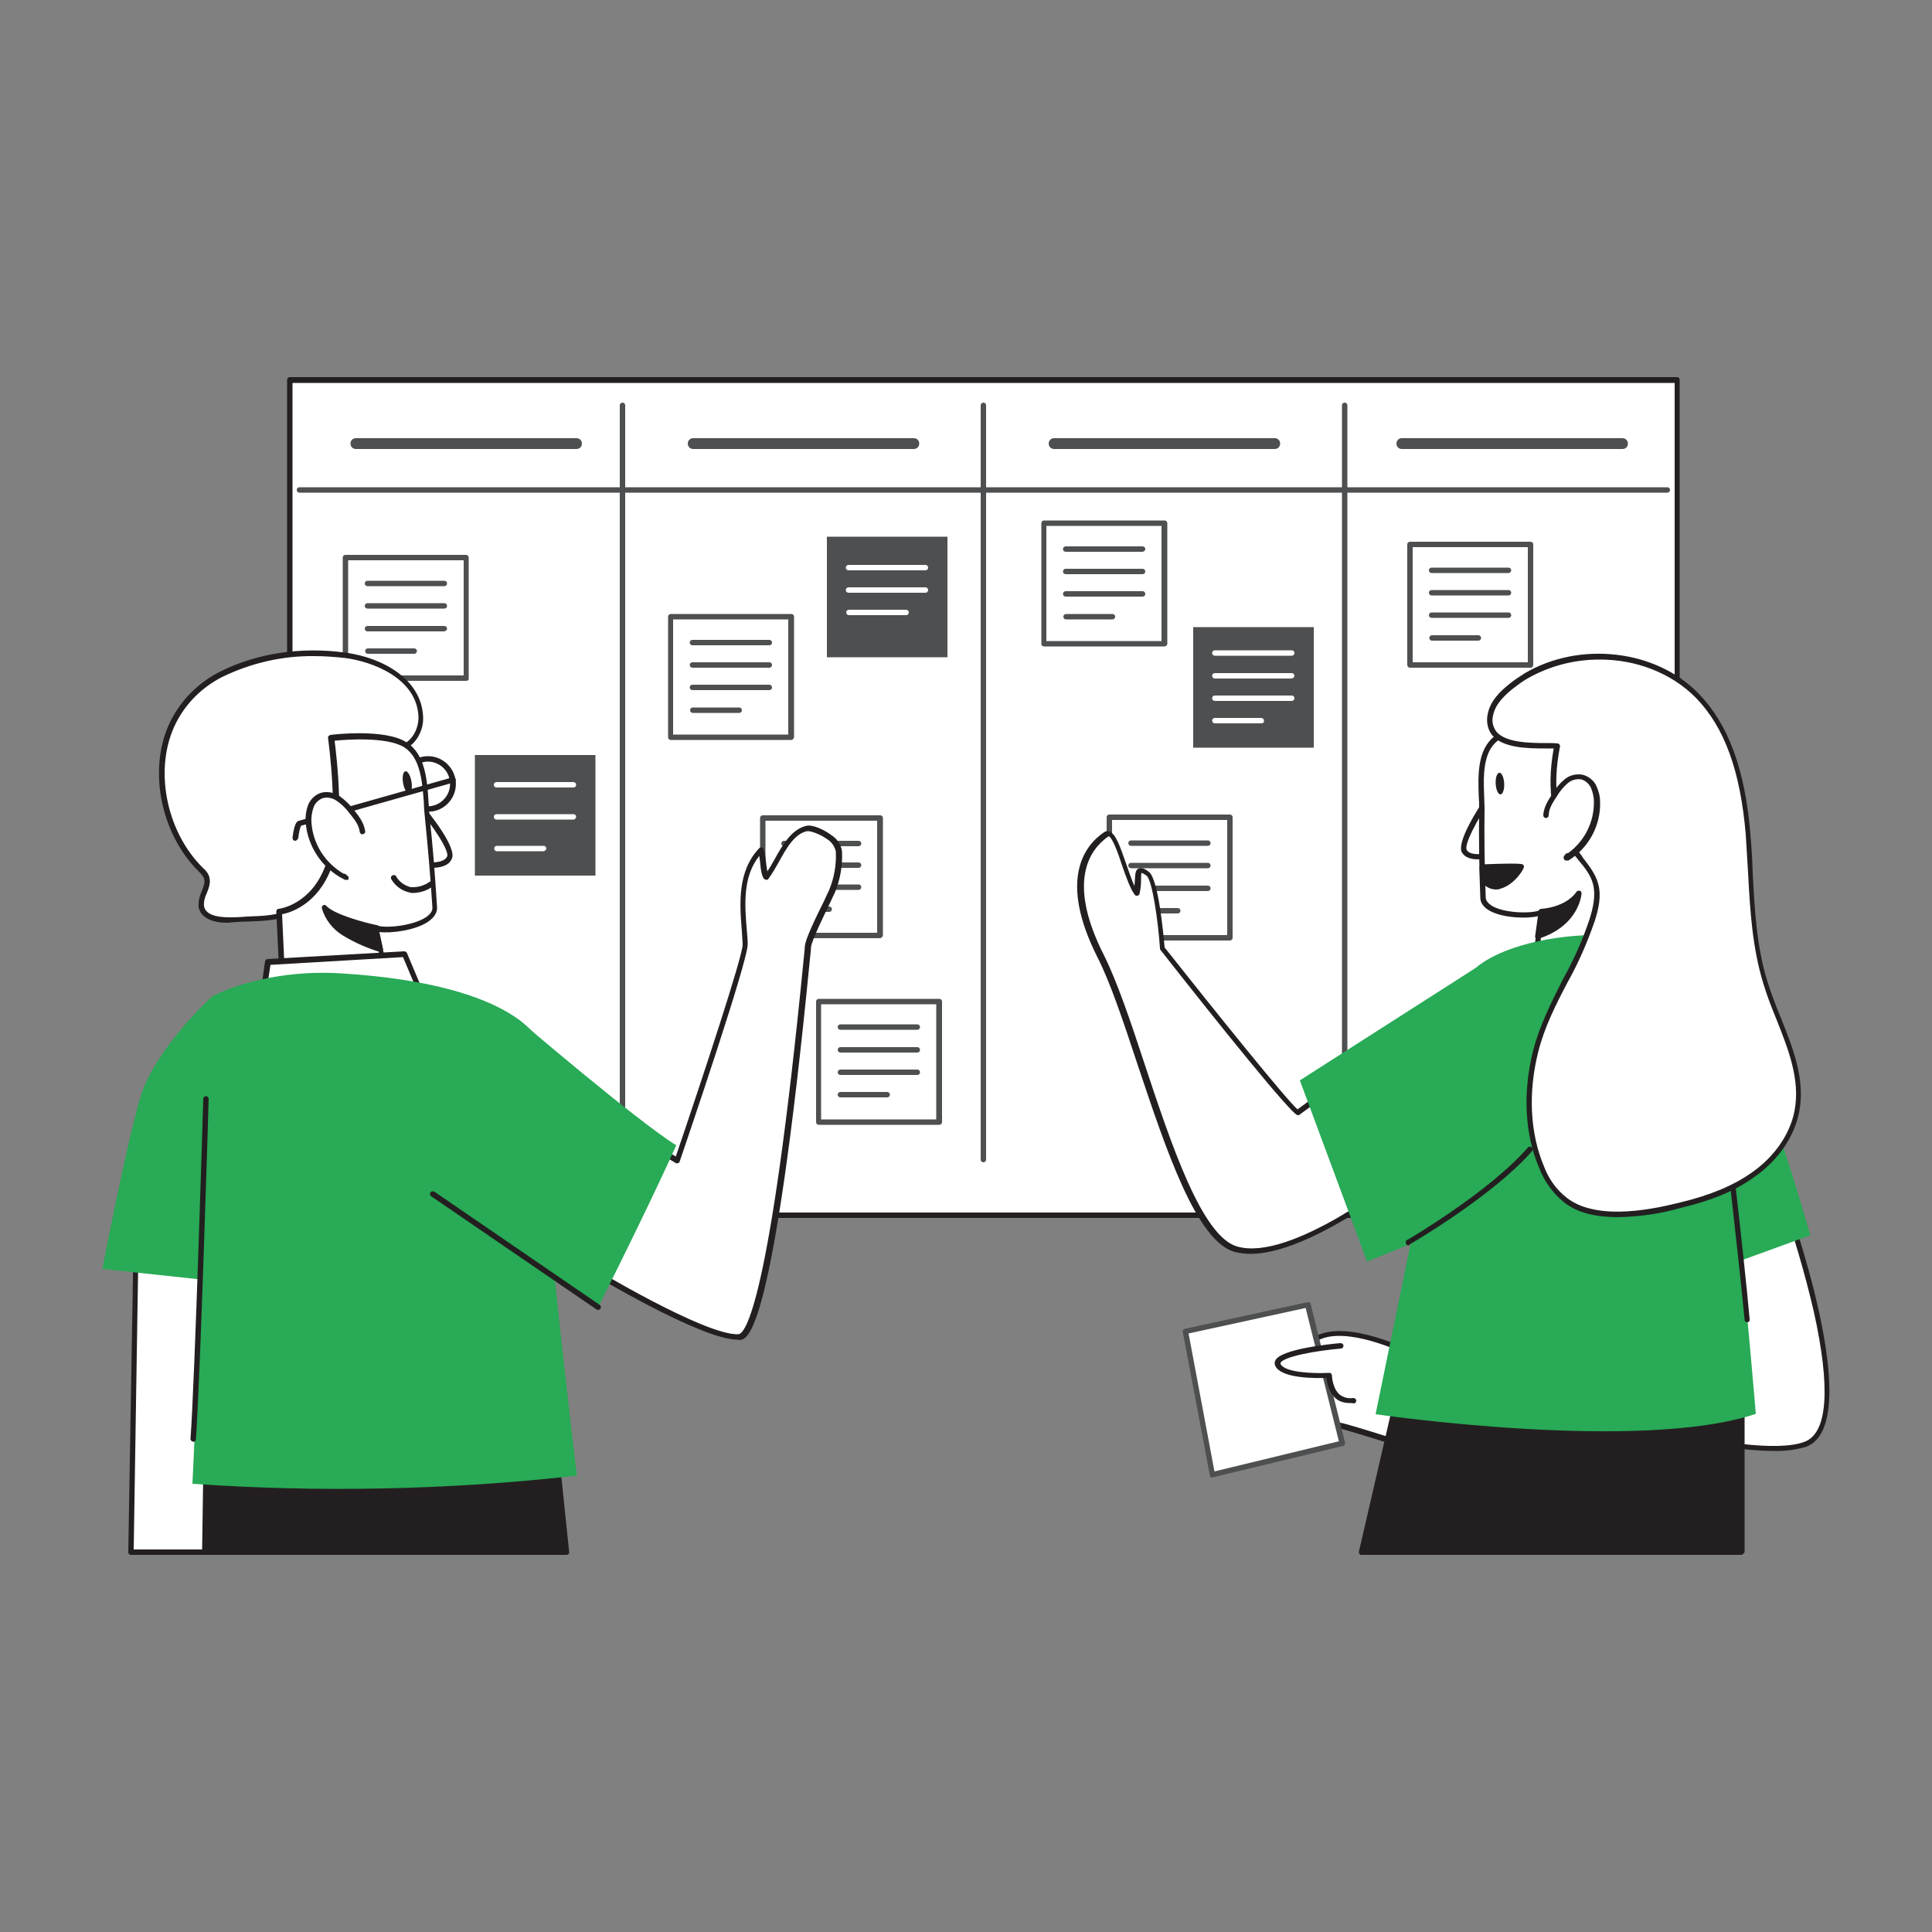 <svg transform="scale(1)" version="1.1" id="Layer_1" xmlns="http://www.w3.org/2000/svg" xmlns:xlink="http://www.w3.org/1999/xlink" x="0px" y="0px" viewBox="0 0 500 500" xml:space="preserve" class="show_show__wrapper__graphic__5Waiy "><rect x="0" y="0" width="500" height="500" fill="#808080" stroke="none"/><title>React</title><style type="text/css">
	.st0{fill:#FFFFFF;}
	.st1{fill:#231F20;}
	.st2{fill:#4d4f50;}
	.st3{fill:#28aa56;}
</style><g id="wallnote"><rect class="st0" x="75" y="98.3" width="359.1" height="216.2"></rect><path class="st1" d="M434,315.2H75c-0.4,0-0.7-0.3-0.7-0.7V98.3c0-0.4,0.3-0.7,0.7-0.7h359c0.4,0,0.7,0.3,0.7,0.7v0v216.2
		C434.8,314.9,434.4,315.2,434,315.2L434,315.2z M75.7,313.8h357.7V99.1H75.7V313.8z"></path><rect class="st0" x="364.9" y="140.9" width="31.2" height="31.2"></rect><path class="st2" d="M396.1,172.8h-31.2c-0.4,0-0.7-0.3-0.7-0.7c0,0,0,0,0,0v-31.2c0-0.4,0.3-0.7,0.7-0.7l0,0h31.2
		c0.4,0,0.7,0.3,0.7,0.7c0,0,0,0,0,0v31.2C396.8,172.5,396.5,172.8,396.1,172.8L396.1,172.8z M365.6,171.4h29.8v-29.8h-29.8V171.4z"></path><path class="st2" d="M390.4,148.3h-19.9c-0.4,0-0.7-0.3-0.7-0.7c0-0.4,0.3-0.7,0.7-0.7h19.9c0.4,0,0.7,0.3,0.7,0.7
		C391.1,147.9,390.8,148.3,390.4,148.3z"></path><path class="st2" d="M390.4,154.1h-19.9c-0.4,0-0.7-0.3-0.7-0.7s0.3-0.7,0.7-0.7c0,0,0,0,0,0h19.9c0.4,0,0.7,0.3,0.7,0.7
		C391.1,153.8,390.8,154.1,390.4,154.1z"></path><path class="st2" d="M390.4,159.9h-19.9c-0.4,0-0.7-0.3-0.7-0.7s0.3-0.7,0.7-0.7c0,0,0,0,0,0h19.9c0.4,0,0.7,0.3,0.7,0.7
		C391.1,159.6,390.8,159.9,390.4,159.9z"></path><path class="st2" d="M382.6,165.8h-12c-0.4,0-0.7-0.3-0.7-0.7s0.3-0.7,0.7-0.7c0,0,0,0,0,0h12c0.4,0,0.7,0.3,0.7,0.7
		C383.3,165.5,383,165.8,382.6,165.8z"></path><rect class="st0" x="89.4" y="144.3" width="31.2" height="31.2"></rect><path class="st2" d="M120.7,176.2H89.4c-0.4,0-0.7-0.3-0.7-0.7v-31.2c0-0.4,0.3-0.7,0.7-0.7h31.2c0.4,0,0.7,0.3,0.7,0.7v31.2
		C121.4,175.9,121.1,176.2,120.7,176.2z M90.1,174.8H120V145H90.1V174.8z"></path><path class="st2" d="M115,151.7H95.1c-0.4,0-0.7-0.3-0.7-0.7c0-0.4,0.3-0.7,0.7-0.7H115c0.4,0,0.7,0.3,0.7,0.7
		C115.7,151.4,115.4,151.7,115,151.7C115,151.7,115,151.7,115,151.7z"></path><path class="st2" d="M115,157.5H95.1c-0.4,0-0.7-0.3-0.7-0.7c0-0.4,0.3-0.7,0.7-0.7c0,0,0,0,0,0H115c0.4,0,0.7,0.3,0.7,0.7
		C115.7,157.2,115.4,157.5,115,157.5C115,157.5,115,157.5,115,157.5z"></path><path class="st2" d="M115,163.4H95.1c-0.4,0-0.7-0.3-0.7-0.7c0-0.4,0.3-0.7,0.7-0.7H115c0.4,0,0.7,0.3,0.7,0.7
		C115.7,163,115.4,163.3,115,163.4z"></path><path class="st2" d="M107.2,169.2h-12c-0.4,0-0.7-0.3-0.7-0.7c0-0.4,0.3-0.7,0.7-0.7h12c0.4,0,0.7,0.3,0.7,0.7
		C107.9,168.9,107.6,169.2,107.2,169.2z"></path><rect class="st2" x="122.9" y="195.4" width="31.2" height="31.2"></rect><path class="st0" d="M148.4,203.8h-19.9c-0.4,0-0.7-0.3-0.7-0.7c0-0.4,0.3-0.7,0.7-0.7h19.9c0.4,0,0.7,0.3,0.7,0.7
		C149.1,203.5,148.8,203.8,148.4,203.8C148.4,203.8,148.4,203.8,148.4,203.8L148.4,203.8z"></path><path class="st0" d="M148.4,212.1h-19.9c-0.4,0-0.7-0.3-0.7-0.7c0-0.4,0.3-0.7,0.7-0.7h19.9c0.4,0,0.7,0.3,0.7,0.7
		C149.1,211.7,148.8,212.1,148.4,212.1C148.4,212.1,148.4,212.1,148.4,212.1L148.4,212.1z"></path><path class="st0" d="M140.6,220.3h-12c-0.4,0-0.7-0.3-0.7-0.7c0-0.4,0.3-0.7,0.7-0.7h12.1c0.4,0,0.7,0.3,0.7,0.7
		C141.3,220,141,220.3,140.6,220.3C140.6,220.3,140.6,220.3,140.6,220.3L140.6,220.3z"></path><path class="st2" d="M161.1,300.8c-0.4,0-0.7-0.3-0.7-0.7l0,0V104.9c0-0.4,0.3-0.7,0.7-0.7c0.4,0,0.7,0.3,0.7,0.7c0,0,0,0,0,0
		v195.2C161.8,300.5,161.4,300.8,161.1,300.8C161.1,300.8,161.1,300.8,161.1,300.8z"></path><path class="st2" d="M254.5,300.8c-0.4,0-0.7-0.3-0.7-0.7l0,0V104.9c0-0.4,0.3-0.7,0.7-0.7c0.4,0,0.7,0.3,0.7,0.7c0,0,0,0,0,0
		v195.2C255.2,300.5,254.9,300.8,254.5,300.8C254.5,300.8,254.5,300.8,254.5,300.8z"></path><path class="st2" d="M348,300.8c-0.4,0-0.7-0.3-0.7-0.7v0V104.9c0-0.4,0.3-0.7,0.7-0.7c0.4,0,0.7,0.3,0.7,0.7c0,0,0,0,0,0v195.2
		C348.7,300.5,348.4,300.8,348,300.8z"></path><rect class="st0" x="197.4" y="211.8" width="30.4" height="30.4"></rect><path class="st2" d="M227.7,242.8h-30.3c-0.4,0-0.7-0.3-0.7-0.7v-30.4c0-0.4,0.3-0.7,0.7-0.7h30.4c0.4,0,0.7,0.3,0.7,0.7v30.4
		C228.4,242.5,228.1,242.8,227.7,242.8C227.7,242.8,227.7,242.8,227.7,242.8z M198.1,241.4H227v-29h-28.9V241.4z"></path><path class="st2" d="M222.2,219h-19.3c-0.4,0-0.7-0.3-0.7-0.7c0-0.4,0.3-0.7,0.7-0.7h19.3c0.4,0,0.7,0.3,0.7,0.7
		C222.9,218.7,222.6,219,222.2,219z"></path><path class="st2" d="M222.2,224.6h-19.3c-0.4,0-0.7-0.3-0.7-0.7c0-0.4,0.3-0.7,0.7-0.7h19.3c0.4,0,0.7,0.3,0.7,0.7
		C222.9,224.3,222.6,224.6,222.2,224.6z"></path><path class="st2" d="M222.2,230.3h-19.3c-0.4,0-0.7-0.3-0.7-0.7c0-0.4,0.3-0.7,0.7-0.7h19.3c0.4,0,0.7,0.3,0.7,0.7
		C222.9,230,222.6,230.3,222.2,230.3z"></path><path class="st2" d="M214.6,236h-11.7c-0.4,0-0.7-0.3-0.7-0.7c0-0.4,0.3-0.7,0.7-0.7h11.7c0.4,0,0.7,0.3,0.7,0.7
		C215.3,235.7,215,236,214.6,236C214.6,236,214.6,236,214.6,236z"></path><rect class="st0" x="211.8" y="259.1" width="31.2" height="31.2"></rect><path class="st2" d="M243.1,291.1h-31.2c-0.4,0-0.7-0.3-0.7-0.7l0,0v-31.2c0-0.4,0.3-0.7,0.7-0.7c0,0,0,0,0,0h31.2
		c0.4,0,0.7,0.3,0.7,0.7l0,0v31.2C243.8,290.8,243.5,291.1,243.1,291.1z M212.5,289.7h29.8v-29.8h-29.8L212.5,289.7z"></path><path class="st2" d="M237.4,266.5h-19.9c-0.4,0-0.7-0.3-0.7-0.7c0-0.4,0.3-0.7,0.7-0.7c0,0,0,0,0,0h19.9c0.4,0,0.7,0.3,0.7,0.7
		C238.1,266.2,237.8,266.5,237.4,266.5z"></path><path class="st2" d="M237.4,272.4h-19.9c-0.4,0-0.7-0.3-0.7-0.7c0-0.4,0.3-0.7,0.7-0.7c0,0,0,0,0,0h19.9c0.4,0,0.7,0.3,0.7,0.7
		C238.1,272.1,237.8,272.4,237.4,272.4z"></path><path class="st2" d="M237.4,278.2h-19.9c-0.4,0-0.7-0.3-0.7-0.7c0-0.4,0.3-0.7,0.7-0.7h19.9c0.4,0,0.7,0.3,0.7,0.7
		C238.1,277.9,237.8,278.2,237.4,278.2C237.4,278.2,237.4,278.2,237.4,278.2z"></path><path class="st2" d="M229.6,284h-12.1c-0.4,0-0.7-0.3-0.7-0.7c0-0.4,0.3-0.7,0.7-0.7h12.1c0.4,0,0.7,0.3,0.7,0.7
		C230.3,283.7,230,284,229.6,284z"></path><rect class="st0" x="287.1" y="211.5" width="31.2" height="31.2"></rect><path class="st2" d="M318.3,243.4h-31.2c-0.4,0-0.7-0.3-0.7-0.7c0,0,0,0,0,0v-31.2c0-0.4,0.3-0.7,0.7-0.7l0,0h31.2
		c0.4,0,0.7,0.3,0.7,0.7c0,0,0,0,0,0v31.2C319,243.1,318.7,243.4,318.3,243.4L318.3,243.4z M287.8,242h29.8v-29.8h-29.8V242z"></path><path class="st2" d="M312.6,218.9h-19.9c-0.4,0-0.7-0.3-0.7-0.7c0-0.4,0.3-0.7,0.7-0.7h19.9c0.4,0,0.7,0.3,0.7,0.7
		S313,218.9,312.6,218.9C312.6,218.9,312.6,218.9,312.6,218.9z"></path><path class="st2" d="M312.6,224.7h-19.9c-0.4,0-0.7-0.3-0.7-0.7s0.3-0.7,0.7-0.7c0,0,0,0,0,0h19.9c0.4,0,0.7,0.3,0.7,0.7
		S313,224.7,312.6,224.7C312.6,224.7,312.6,224.7,312.6,224.7z"></path><path class="st2" d="M312.6,230.6h-19.9c-0.4,0-0.7-0.3-0.7-0.7s0.3-0.7,0.7-0.7c0,0,0,0,0,0h19.9c0.4,0,0.7,0.3,0.7,0.7
		S313,230.6,312.6,230.6C312.6,230.6,312.6,230.6,312.6,230.6z"></path><path class="st2" d="M304.8,236.4h-12c-0.4,0-0.7-0.3-0.7-0.7c0-0.4,0.3-0.7,0.7-0.7h12c0.4,0,0.7,0.3,0.7,0.7
		C305.5,236.1,305.2,236.4,304.8,236.4z"></path><path class="st2" d="M431.5,127.5h-354c-0.4,0-0.7-0.3-0.7-0.7c0-0.4,0.3-0.7,0.7-0.7h354c0.4,0,0.7,0.3,0.7,0.7
		C432.2,127.2,431.9,127.5,431.5,127.5z"></path><path class="st2" d="M236.5,116.2h-57.1c-0.8,0-1.4-0.6-1.4-1.4s0.6-1.4,1.4-1.4l0,0h57.1c0.8,0,1.4,0.6,1.4,1.4
		S237.3,116.2,236.5,116.2L236.5,116.2z"></path><path class="st2" d="M149.2,116.2H92.1c-0.8,0-1.4-0.6-1.4-1.4s0.6-1.4,1.4-1.4h57.1c0.8,0,1.4,0.6,1.4,1.4S150,116.2,149.2,116.2z
		"></path><path class="st2" d="M329.9,116.2h-57.1c-0.8,0-1.4-0.6-1.4-1.4s0.6-1.4,1.4-1.4h57.1c0.8,0,1.4,0.6,1.4,1.4
		S330.7,116.2,329.9,116.2L329.9,116.2L329.9,116.2z"></path><path class="st2" d="M419.9,116.2h-57.1c-0.8,0-1.4-0.6-1.4-1.4s0.6-1.4,1.4-1.4h57.1c0.8,0,1.4,0.6,1.4,1.4
		S420.7,116.2,419.9,116.2z"></path><rect class="st0" x="173.5" y="159.6" width="31.2" height="31.2"></rect><path class="st2" d="M204.8,191.5h-31.2c-0.4,0-0.7-0.3-0.7-0.7v-31.2c0-0.4,0.3-0.7,0.7-0.7h31.2c0.4,0,0.7,0.3,0.7,0.7v31.2
		C205.4,191.2,205.1,191.5,204.8,191.5z M174.2,190.1h29.8v-29.8h-29.8V190.1z"></path><path class="st2" d="M199.1,167h-19.9c-0.4,0-0.7-0.3-0.7-0.7c0-0.4,0.3-0.7,0.7-0.7h19.9c0.4,0,0.7,0.3,0.7,0.7
		C199.8,166.7,199.5,167,199.1,167z"></path><path class="st2" d="M199.1,172.8h-19.9c-0.4,0-0.7-0.3-0.7-0.7c0-0.4,0.3-0.7,0.7-0.7c0,0,0,0,0,0h19.9c0.4,0,0.7,0.3,0.7,0.7
		C199.8,172.5,199.5,172.8,199.1,172.8z"></path><path class="st2" d="M199.1,178.6h-19.9c-0.4,0-0.7-0.3-0.7-0.7c0-0.4,0.3-0.7,0.7-0.7c0,0,0,0,0,0h19.9c0.4,0,0.7,0.3,0.7,0.7
		C199.8,178.3,199.5,178.6,199.1,178.6C199.1,178.6,199.1,178.6,199.1,178.6z"></path><path class="st2" d="M191.3,184.5h-12c-0.4,0-0.7-0.3-0.7-0.7c0-0.4,0.3-0.7,0.7-0.7c0,0,0,0,0,0h12c0.4,0,0.7,0.3,0.7,0.7
		C192,184.2,191.7,184.5,191.3,184.5C191.3,184.5,191.3,184.5,191.3,184.5z"></path><rect class="st2" x="214" y="138.9" width="31.2" height="31.2"></rect><path class="st0" d="M239.5,147.6h-19.9c-0.4,0-0.7-0.3-0.7-0.7c0-0.4,0.3-0.7,0.7-0.7c0,0,0,0,0,0h19.9c0.4,0,0.7,0.3,0.7,0.7
		C240.2,147.3,239.9,147.6,239.5,147.6C239.5,147.6,239.5,147.6,239.5,147.6z"></path><path class="st0" d="M239.5,153.4h-19.9c-0.4,0-0.7-0.3-0.7-0.7c0-0.4,0.3-0.7,0.7-0.7c0,0,0,0,0,0h19.9c0.4,0,0.7,0.3,0.7,0.7
		C240.2,153.1,239.9,153.4,239.5,153.4C239.5,153.4,239.5,153.4,239.5,153.4z"></path><path class="st0" d="M234.5,159.2h-14.8c-0.4,0-0.7-0.3-0.7-0.7c0-0.4,0.3-0.7,0.7-0.7c0,0,0,0,0,0h14.8c0.4,0,0.7,0.3,0.7,0.7
		C235.2,158.9,234.9,159.2,234.5,159.2C234.5,159.2,234.5,159.2,234.5,159.2L234.5,159.2z"></path><rect class="st0" x="270.1" y="135.4" width="31.2" height="31.2"></rect><path class="st2" d="M301.4,167.3h-31.2c-0.4,0-0.7-0.3-0.7-0.7c0,0,0,0,0,0v-31.2c0-0.4,0.3-0.7,0.7-0.7l0,0h31.2
		c0.4,0,0.7,0.3,0.7,0.7c0,0,0,0,0,0v31.2C302.1,167,301.7,167.3,301.4,167.3L301.4,167.3z M270.8,165.9h29.8v-29.8h-29.8V165.9z"></path><path class="st2" d="M295.7,142.8h-19.9c-0.4,0-0.7-0.3-0.7-0.7s0.3-0.7,0.7-0.7c0,0,0,0,0,0h19.9c0.4,0,0.7,0.3,0.7,0.7
		S296.1,142.7,295.7,142.8C295.7,142.8,295.7,142.8,295.7,142.8z"></path><path class="st2" d="M295.7,148.6h-19.9c-0.4,0-0.7-0.3-0.7-0.7c0-0.4,0.3-0.7,0.7-0.7h19.9c0.4,0,0.7,0.3,0.7,0.7
		C296.4,148.3,296.1,148.6,295.7,148.6z"></path><path class="st2" d="M295.7,154.4h-19.9c-0.4,0-0.7-0.3-0.7-0.7c0-0.4,0.3-0.7,0.7-0.7h19.9c0.4,0,0.7,0.3,0.7,0.7
		C296.4,154.1,296.1,154.4,295.7,154.4z"></path><path class="st2" d="M287.9,160.3h-12c-0.4,0-0.7-0.3-0.7-0.7c0-0.4,0.3-0.7,0.7-0.7h12c0.4,0,0.7,0.3,0.7,0.7
		S288.3,160.3,287.9,160.3C287.9,160.3,287.9,160.3,287.9,160.3z"></path><rect class="st2" x="308.8" y="162.3" width="31.2" height="31.2"></rect><path class="st0" d="M334.3,169.7h-19.9c-0.4,0-0.7-0.3-0.7-0.7c0-0.4,0.3-0.7,0.7-0.7h19.9c0.4,0,0.7,0.3,0.7,0.7
		C335,169.4,334.7,169.7,334.3,169.7z"></path><path class="st0" d="M334.3,175.6h-19.9c-0.4,0-0.7-0.3-0.7-0.7c0-0.4,0.3-0.7,0.7-0.7h19.9c0.4,0,0.7,0.3,0.7,0.7
		C335,175.2,334.7,175.5,334.3,175.6z"></path><path class="st0" d="M334.3,181.4h-19.9c-0.4,0-0.7-0.3-0.7-0.7s0.3-0.7,0.7-0.7c0,0,0,0,0,0h19.9c0.4,0,0.7,0.3,0.7,0.7
		C335,181.1,334.7,181.4,334.3,181.4z"></path><path class="st0" d="M326.5,187.2h-12.1c-0.4,0-0.7-0.3-0.7-0.7c0-0.4,0.3-0.7,0.7-0.7h12c0.4,0,0.7,0.3,0.7,0.7
		C327.2,186.9,326.9,187.2,326.5,187.2L326.5,187.2z"></path></g><g id="Character_female"><path class="st0" d="M365.2,350.3c0,0-16-8.1-24.1-4.1s-12.9,4.1-12.5,7s4.1,3,4.1,3s-4.8,2.2-1.9,4.2c1.7,1.2,3.8,1.8,5.9,1.7
		c0,0-7.7,2.6-4,4.8s11.6,1.6,14.3,2.1s26.7,8.3,26.7,8.3L365.2,350.3z"></path><path class="st1" d="M373.5,377.9h-0.2c-0.2-0.1-24-7.7-26.6-8.2c-1.2-0.2-2.4-0.2-3.6-0.2c-3.6-0.1-8.2-0.3-10.9-1.9
		c-1.2-0.7-1.4-1.5-1.3-2.1c0.1-1.2,1.5-2.2,2.9-2.9c-1.2-0.3-2.4-0.8-3.5-1.6c-0.8-0.4-1.3-1.3-1.2-2.2c0.2-0.9,0.7-1.7,1.5-2.2
		c-1.5-0.4-2.6-1.7-2.8-3.2c-0.3-2.4,1.9-3.2,5.5-4.6c2.5-0.9,5-2,7.4-3.1c8.3-4.2,24.1,3.7,24.8,4.1c0.2,0.1,0.3,0.2,0.4,0.4
		l8.3,26.9c0.1,0.2,0,0.5-0.2,0.7C373.9,377.8,373.7,377.9,373.5,377.9z M336.6,361.4c0.3,0,0.6,0.2,0.7,0.5
		c0.1,0.4-0.1,0.7-0.5,0.8c-2.1,0.7-4.5,2-4.6,2.8c0,0.3,0.5,0.6,0.7,0.7c2.4,1.4,6.9,1.6,10.2,1.7c1.3,0,2.5,0.1,3.8,0.3
		c2.4,0.4,20.4,6.2,25.5,7.9l-7.9-25.4c-2.1-1-16.1-7.5-23.2-3.9c-2.5,1.2-5,2.3-7.6,3.2c-3.6,1.3-4.8,1.9-4.6,3.1
		c0.3,2.3,3.2,2.3,3.4,2.3c0.4,0,0.7,0.3,0.7,0.7c0,0.3-0.2,0.5-0.4,0.6c-1,0.4-2.3,1.4-2.4,2.1c0,0.3,0.2,0.6,0.7,0.9
		C332.7,361,334.6,361.5,336.6,361.4L336.6,361.4z"></path><polygon class="st0" points="347.4,373.5 338.6,337.6 306.8,344.5 313.8,381.7 	"></polygon><path class="st2" d="M313.8,382.4c-0.1,0-0.3,0-0.4-0.1c-0.2-0.1-0.3-0.3-0.3-0.5l-7-37.1c-0.1-0.4,0.2-0.7,0.5-0.8l31.8-6.9
		c0.4-0.1,0.7,0.1,0.8,0.5l8.9,35.9c0,0.2,0,0.4-0.1,0.5c-0.1,0.2-0.2,0.3-0.4,0.3l-33.6,8.1L313.8,382.4z M307.6,345.1l6.7,35.7
		l32.2-7.8l-8.6-34.5L307.6,345.1z"></path><path class="st0" d="M347,348.2c0,0-18,1.6-16.2,5s13.2,2.6,13.2,2.6s0.2,7.5,6.3,6.5"></path><path class="st1" d="M349.2,363.1c-1.2,0-2.4-0.3-3.4-1.1c-1.8-1.5-2.4-4.1-2.5-5.4c-2.7,0.1-11.5,0.2-13.2-3
		c-0.3-0.5-0.3-1.1,0-1.6c1.6-2.9,14.3-4.2,16.8-4.4c0.4,0,0.7,0.2,0.8,0.6c0,0.4-0.2,0.7-0.6,0.8c0,0,0,0,0,0
		c-6,0.5-14.8,2-15.7,3.7c0,0.1,0,0.2,0,0.3c1.1,2.2,8.3,2.5,12.6,2.3c0.2,0,0.4,0,0.5,0.2c0.1,0.1,0.2,0.3,0.2,0.5
		c0,0,0.1,3.4,2.1,5c1,0.7,2.2,1,3.4,0.8c0.4,0,0.7,0.2,0.8,0.6c0,0.4-0.2,0.7-0.5,0.8C350,363.1,349.6,363.1,349.2,363.1z"></path><path class="st0" d="M461.2,309.1c0,0,21.5,58.6,6.1,64.6s-74.5-13.2-74.5-13.2l5.7-28.1L461.2,309.1z"></path><path class="st1" d="M459,375.5c-21.6,0-64.2-13.7-66.3-14.4c-0.3-0.1-0.5-0.5-0.5-0.8l5.7-28.1c0.1-0.2,0.2-0.4,0.4-0.5l62.6-23.2
		c0.2-0.1,0.4-0.1,0.5,0c0.2,0.1,0.3,0.2,0.4,0.4c0.9,2.4,21.5,59.3,5.7,65.5C464.8,375.2,461.9,375.6,459,375.5z M393.7,360.1
		c6.2,2,59.3,18.5,73.4,13c5.9-2.3,6.7-13.9,2.3-33.7c-2.3-9.9-5.2-19.7-8.6-29.4l-61.6,22.9L393.7,360.1z"></path><path class="st3" d="M440.9,253.2c0,0,10.2,5.6,27.6,66.5l-31.4,11.4L440.9,253.2z"></path><path class="st0" d="M362.3,304.9c0,0-28.2,22.5-42.6,18.4s-25.1-56.5-34.9-75.7c-10.6-21-2.5-29,1.4-31.6
		c2.7-1.9,5.2,12.2,7.8,15.3c0.9-4.1-0.6-7.6,2.9-5.2c2.5,1.7,3.8,19.3,3.8,19.3s33.5,42.4,35.1,42.5l12.5-9.2"></path><path class="st1" d="M323.6,324.5c-1.4,0-2.8-0.2-4.1-0.5c-9.9-2.9-17.6-26.1-25.1-48.5c-3.6-10.9-7-21.1-10.3-27.6
		c-10.3-20.3-3.4-29.1,1.6-32.5c0.4-0.3,0.9-0.4,1.4-0.2c1.6,0.5,2.7,3.6,4.4,8.5c0.7,2,1.4,4.1,2.1,5.6c0-0.5,0.1-1,0.1-1.5
		c0.1-1.5,0.1-2.6,0.9-3s1.8,0.1,2.7,0.8c2.5,1.8,3.8,16.2,4.1,19.6c12.5,15.8,31.4,39.3,34.4,41.9l12.1-8.9c0.3-0.2,0.7-0.2,1,0.1
		c0,0,0,0,0,0c0.2,0.3,0.2,0.7-0.1,1c0,0,0,0,0,0l-12.5,9.2c-0.1,0.1-0.3,0.1-0.5,0.1c-1.5-0.1-20.2-23.3-35.5-42.8
		c-0.1-0.1-0.1-0.2-0.1-0.4c-0.5-7.2-2-17.7-3.5-18.8c-1-0.7-1.3-0.7-1.3-0.7c-0.1,0.6-0.1,1.2-0.1,1.8c0,1.2-0.1,2.4-0.4,3.6
		c-0.1,0.4-0.5,0.6-0.8,0.5c-0.2,0-0.3-0.1-0.4-0.2c-1.1-1.4-2.2-4.4-3.3-7.6c-1-3.1-2.5-7.3-3.5-7.6c0,0-0.1,0-0.1,0.1
		c-4.6,3.2-10.9,11.4-1.1,30.7c3.3,6.6,6.8,16.8,10.4,27.8c7,21.1,14.9,45,24.1,47.6c13.9,4,41.7-18,42-18.2c0.3-0.2,0.7-0.2,1,0.1
		c0,0,0,0,0,0c0.2,0.3,0.2,0.8-0.1,1c0,0,0,0,0,0C361.7,306.3,338.7,324.5,323.6,324.5z"></path><path class="st0" d="M385.3,206.4c0,0-7.9,11.5-6.3,14s6.9,0.9,6.9,0.9"></path><path class="st1" d="M382.5,222.4c-1.6,0-3.3-0.4-4.1-1.7c-1.7-2.6,4.4-11.9,6.3-14.7c0.2-0.3,0.7-0.4,1-0.2c0,0,0,0,0,0
		c0.3,0.2,0.4,0.6,0.2,1c0,0,0,0,0,0c-3.7,5.4-7.1,11.9-6.3,13.2c1,1.6,4.8,1,6.1,0.6c0.4-0.1,0.8,0,0.9,0.4c0.1,0.4,0,0.8-0.4,0.9
		c0,0-0.1,0-0.1,0C384.9,222.3,383.7,222.4,382.5,222.4z"></path><path class="st0" d="M387.2,191c-5,3.9-3.7,12.4-3.7,17.9c-0.1,7.7,0,15.5,0.3,23.2c0.2,4.9,12.9,5.2,15.1,3.8l-2.3,19.4l26.9-9.8
		l-0.5-22.4c0,0-8.4-0.1-13.2-10.1s-4.4-25.4-4.4-25.4S392,187.2,387.2,191z"></path><path class="st1" d="M396.6,256c-0.2,0-0.3-0.1-0.4-0.1c-0.2-0.2-0.3-0.4-0.3-0.6l2.2-18.2c-2.9,0.7-9,0.5-12.4-1.3
		c-2.1-1.1-2.6-2.5-2.6-3.5c-0.3-7.7-0.4-15.5-0.3-23.2c0-0.9,0-1.9-0.1-3c-0.2-5.4-0.4-12,4-15.5c5-3.9,18.2-3.7,18.7-3.7
		c0.2,0,0.4,0.1,0.5,0.2c0.1,0.1,0.2,0.3,0.2,0.5c0,0.1-0.4,15.3,4.3,25.1c4.6,9.6,12.5,9.8,12.6,9.8c0.4,0,0.7,0.3,0.7,0.7
		l0.5,22.4c0,0.3-0.2,0.6-0.5,0.7l-26.9,9.8C396.8,256,396.7,256,396.6,256z M398.9,235.2c0.4,0,0.7,0.3,0.7,0.7c0,0,0,0.1,0,0.1
		l-2.2,18.2l25.3-9.2l-0.5-21.2c-2.2-0.2-9-1.7-13.1-10.5c-4.3-9-4.5-21.9-4.4-25c-2.8,0-13.1,0.2-17.1,3.4l0,0
		c-3.9,3-3.7,9.3-3.5,14.3c0,1.1,0.1,2.1,0.1,3c-0.1,7.7,0,15.5,0.3,23.2c0,0.9,0.7,1.7,1.9,2.4c3.6,1.9,10.7,1.8,12.2,0.9
		C398.7,235.3,398.8,235.2,398.9,235.2L398.9,235.2z M387.2,191L387.2,191z"></path><polygon class="st1" points="450.6,401.6 450.6,362.3 361.5,361.9 352.3,401.6 	"></polygon><path class="st1" d="M450.6,402.4h-98.3c-0.2,0-0.4-0.1-0.5-0.3c-0.1-0.2-0.2-0.4-0.1-0.6l9.2-39.8c0.1-0.3,0.4-0.5,0.7-0.5l0,0
		l89.2,0.5c0.4,0,0.7,0.3,0.7,0.7v0v39.3C451.3,402,451,402.4,450.6,402.4C450.6,402.4,450.6,402.4,450.6,402.4z M353.2,401h96.7
		v-37.9l-87.9-0.5L353.2,401z"></path><path class="st3" d="M381.9,250.5c12.7-10.9,53.7-12.8,59.1,2.8s13.4,112.6,13.4,112.6C424.4,376,356,366,356,366l9.6-46.8
		C365.6,319.2,368.2,262.3,381.9,250.5z"></path><path class="st1" d="M399,235.9c0,0,6.5-0.2,9.7-4.7c0,0-0.4,7.8-10.6,11L399,235.9z"></path><path class="st1" d="M398,243c-0.2,0-0.3-0.1-0.5-0.2c-0.2-0.2-0.3-0.4-0.2-0.6l0.9-6.4c0-0.3,0.3-0.6,0.7-0.6
		c0.1,0,6.2-0.3,9.1-4.4c0.2-0.3,0.7-0.4,1-0.2c0.2,0.1,0.3,0.4,0.3,0.6c0,0.3-0.6,8.3-11,11.7C398.2,243,398.1,243,398,243z
		 M399.6,236.6l-0.7,4.7c5.3-2,7.5-5.3,8.4-7.6C405,235.3,402.4,236.3,399.6,236.6L399.6,236.6z"></path><ellipse class="st1" transform="matrix(0.999 -5.407881e-02 5.407881e-02 0.999 -10.392 21.278)" cx="388" cy="202.7" rx="1.1" ry="2.8"></ellipse><polygon class="st3" points="381.9,250.5 336.4,279.6 353.8,326.5 388.2,312.5 	"></polygon><path class="st1" d="M364.5,322.3c-0.3,0-0.5-0.1-0.6-0.4c-0.2-0.3-0.1-0.8,0.2-1c0,0,0,0,0.1,0c0.2-0.1,21.2-12.4,31.2-23.9
		c0.2-0.3,0.7-0.3,1-0.1c0,0,0,0,0,0c0.3,0.3,0.3,0.7,0.1,1c-10.1,11.6-31.4,24-31.6,24.1C364.7,322.3,364.6,322.3,364.5,322.3z"></path><path class="st1" d="M452.2,342.2c-0.4,0-0.7-0.3-0.7-0.6c-1.5-16.1-6.5-58.9-6.5-59.4c0-0.4,0.3-0.7,0.6-0.8
		c0.4,0,0.7,0.2,0.7,0.6c0,0.4,5.1,43.2,6.5,59.4C452.9,341.8,452.7,342.1,452.2,342.2C452.3,342.2,452.3,342.2,452.2,342.2
		L452.2,342.2z"></path><path class="st1" d="M383.6,224.4c0,0,10.1-0.4,10.1,0c-1.1,2.3-3.2,4.1-5.6,5c-3.4,0.9-4.4-2.5-4.4-2.5L383.6,224.4z"></path><path class="st1" d="M387,230.2c-1.9-0.1-3.5-1.3-4-3.1c0-0.1,0-0.1,0-0.2l-0.1-2.5c0-0.4,0.3-0.7,0.7-0.7c0,0,0,0,0,0
		c10.1-0.4,10.4-0.1,10.6,0.1c0.1,0.1,0.2,0.3,0.2,0.5c0,0.7-2.5,4.7-6.1,5.7C387.9,230.2,387.4,230.2,387,230.2z M384.4,226.8
		c0.4,1.5,2,2.4,3.5,2c0,0,0,0,0,0c1.9-0.7,3.6-2,4.7-3.8c-1.6,0-5,0-8.3,0.1L384.4,226.8z"></path><path class="st0" d="M439.3,180.1c9,9.3,12,22.9,13.1,35.9s0.7,26.2,4.6,38.6c3.5,11,10.3,21.9,8,33.2c-1.4,6.7-5.8,12.4-11.4,16.3
		s-12.1,6.2-18.7,7.8c-8.5,2.1-22.2,4.6-29.9-1.4c-2.7-2.3-4.8-5.2-6.1-8.4c-4-9.4-4-20.1-1.5-30.1c3.1-12.2,11-22,14.6-33.9
		c0.9-3,1.7-6.3,0.9-9.4c-0.9-3.2-3.4-5.7-5.3-8.5c-6-8.2-6.5-17.7-4.6-27.3c-5.2-0.4-18.8,1.2-17.2-8c0.5-3,2.8-5.4,5.1-7.3
		c1.3-1,2.6-2,4.1-2.9C408.6,166.8,428.1,168.5,439.3,180.1z"></path><path class="st1" d="M418.7,315c-5.1,0-10.3-0.9-14-3.9c-2.8-2.3-5-5.3-6.3-8.7c-3.8-8.7-4.4-19.6-1.6-30.6
		c1.7-6.6,4.8-12.6,7.7-18.4c2.8-5,5.1-10.2,6.9-15.6c0.9-2.9,1.6-6,0.9-8.9c-0.6-2.4-2.1-4.3-3.8-6.3c-0.5-0.6-1-1.3-1.5-1.9
		c-5.3-7.2-6.9-16.1-4.9-27c-0.6,0-1.3,0-2.1,0c-4.7,0-11-0.1-13.8-3.4c-1.2-1.5-1.6-3.5-1.2-5.4c0.6-3.5,3.4-6.1,5.4-7.7
		c1.3-1.1,2.7-2,4.1-2.9c14.3-8.5,34.2-6.2,45.2,5.3c7.6,7.9,11.9,19.4,13.3,36.3c0.3,3.3,0.5,6.7,0.6,10c0.5,9.5,1,19.3,3.9,28.4
		c0.9,2.9,2.1,6,3.3,8.9c3.2,8,6.5,16.2,4.8,24.7c-1.3,6.4-5.4,12.4-11.7,16.8c-4.9,3.5-10.9,6-18.9,7.9
		C429.8,314.1,424.3,314.9,418.7,315z M413.8,170.7c-6.5,0-12.9,1.7-18.5,4.9c-1.4,0.8-2.7,1.8-4,2.8c-2.9,2.4-4.5,4.5-4.9,6.8
		c-0.4,1.5,0,3,0.9,4.2c2.4,2.8,8.6,2.9,12.8,2.9c1.1,0,2.2,0,3,0.1c0.2,0,0.4,0.1,0.5,0.3c0.1,0.2,0.2,0.4,0.1,0.6
		c-2.1,10.9-0.7,19.6,4.5,26.7c0.5,0.6,1,1.2,1.4,1.9c1.6,2.1,3.3,4.2,4,6.8c0.9,3.2,0.1,6.6-0.9,9.7c-1.9,5.5-4.2,10.8-7,15.8
		c-3,5.7-6,11.6-7.6,18c-2.7,10.7-2.1,21.2,1.5,29.7c1.2,3.2,3.2,6,5.9,8.1c8.2,6.4,24,2.5,29.3,1.2c7.9-1.9,13.8-4.4,18.5-7.7
		c5.9-4.1,9.9-9.9,11.1-15.9c1.6-8.1-1.6-16.1-4.7-23.9c-1.2-2.9-2.4-6-3.3-9c-2.9-9.3-3.5-19.2-4-28.8c-0.2-3.3-0.4-6.6-0.6-9.9
		c-1.4-16.5-5.5-27.8-12.9-35.4l0,0C432.5,174.1,423.2,170.6,413.8,170.7L413.8,170.7z"></path><path class="st0" d="M400,211.1c0.1-1.9,1.2-3.7,2.3-5.3c0.8-1.3,1.7-2.5,2.9-3.5c1.1-1,2.7-1.5,4.2-1.2c1.3,0.3,2.4,1.2,3,2.4
		c0.6,1.2,0.9,2.5,0.9,3.9c0.2,5.9-2.8,11.5-7.9,14.6l0.4-0.4"></path><path class="st1" d="M405.3,222.7c-0.2,0-0.4-0.1-0.5-0.3c-0.2-0.3-0.2-0.7,0-0.9l0.4-0.5c0.1-0.2,0.4-0.2,0.6-0.2
		c4.3-3.1,6.8-8.1,6.7-13.4c0-1.2-0.3-2.4-0.8-3.6c-0.5-1-1.4-1.8-2.5-2.1c-1.3-0.2-2.6,0.2-3.6,1.1c-1.1,1-2,2.1-2.7,3.3
		c-0.9,1.4-2.1,3.1-2.1,4.9c0,0.4-0.3,0.7-0.7,0.7c0,0,0,0,0,0c-0.4,0-0.7-0.3-0.7-0.7c0,0,0,0,0,0c0.1-2.2,1.4-4.1,2.4-5.6
		c0.8-1.4,1.8-2.6,3-3.6c1.3-1.2,3.1-1.6,4.8-1.3c1.5,0.4,2.8,1.4,3.5,2.8c0.6,1.3,1,2.7,1,4.2c0.2,6.2-3,12-8.2,15.2
		C405.6,222.7,405.4,222.7,405.3,222.7z"></path></g><g id="Character_Male"><path class="st0" d="M152.6,328.4c0,0,29.8,18,38.6,17.5s17.4-97.6,17.9-101.1c0.3-2.5,5.2-11.8,6.3-14.3c1.3-3.3,1.9-6.8,1.7-10.3
		c-0.3-3.5-6.6-6.2-8.2-5.9c-5,1-7.4,8.5-10.4,12.6c-0.9-0.9-0.9-5.8-1.5-7c-6.3,6.7-4.5,16.1-4,24.3c0.2,4-17.6,56-17.6,56
		l-8.2-4.8"></path><path class="st1" d="M190.8,346.7c-9.3,0-37.4-16.9-38.6-17.6c-0.3-0.2-0.5-0.6-0.3-1c0,0,0,0,0,0c0.2-0.3,0.6-0.5,1-0.3
		c0,0,0,0,0,0c0.3,0.2,29.7,17.9,38.2,17.5c1.7-0.1,8.1-7.4,16.9-97.2c0.2-1.8,0.3-3,0.3-3.3c0.2-1.8,2.4-6.5,4.9-11.5
		c0.6-1.3,1.1-2.4,1.4-3c1.3-3.2,1.9-6.6,1.7-10c-0.3-1.3-1.1-2.4-2.2-3.1c-2.1-1.5-4.5-2.2-5.2-2.1c-3.2,0.6-5.4,4.4-7.4,8.1
		c-0.8,1.4-1.6,2.8-2.6,4.2c-0.1,0.2-0.3,0.3-0.5,0.3c-0.2,0-0.4-0.1-0.6-0.2c-0.6-0.6-0.9-2.1-1.1-4.5c-0.1-0.5-0.1-1-0.2-1.5
		c-4.3,5.4-3.8,12.6-3.2,19.5c0.1,1.1,0.2,2.2,0.2,3.3c0.2,4.1-15.8,51-17.6,56.3c-0.1,0.2-0.2,0.4-0.4,0.4c-0.2,0.1-0.4,0.1-0.6,0
		l-8.2-4.8c-0.3-0.2-0.5-0.6-0.3-1c0,0,0,0,0,0c0.2-0.3,0.6-0.5,1-0.3c0,0,0,0,0,0l7.5,4.4c7.1-20.9,17.4-52.1,17.3-54.9
		c-0.1-1.1-0.1-2.2-0.2-3.3c-0.6-7.3-1.2-15.6,4.5-21.6c0.2-0.2,0.4-0.2,0.6-0.2c0.2,0,0.4,0.2,0.5,0.4c0.3,1,0.5,2.1,0.6,3.1
		c0.1,0.7,0.2,1.9,0.4,2.7c0.6-0.9,1.2-1.9,1.8-3c2.1-3.8,4.5-8,8.4-8.8c1.3-0.3,4.2,0.8,6.3,2.4c1.5,0.9,2.5,2.4,2.8,4.1
		c0.2,3.6-0.4,7.3-1.8,10.7c-0.3,0.6-0.8,1.7-1.4,3c-1.7,3.5-4.5,9.3-4.8,11.1c0,0.3-0.1,1.5-0.3,3.3c-9.6,98-16.1,98.3-18.2,98.5
		L190.8,346.7z"></path><polygon class="st0" points="63.1,401.6 65.7,318.2 35.2,324.8 33.9,401.6 	"></polygon><path class="st1" d="M63.1,402.4H33.9c-0.2,0-0.4-0.1-0.5-0.2c-0.1-0.1-0.2-0.3-0.2-0.5l1.3-76.9c0-0.3,0.2-0.6,0.6-0.7l30.5-6.5
		c0.2,0,0.4,0,0.6,0.1c0.2,0.1,0.3,0.3,0.2,0.6l-2.5,83.4C63.8,402,63.5,402.4,63.1,402.4z M34.6,401h27.8l2.5-81.9l-29.1,6.2
		L34.6,401z"></path><path class="st3" d="M55,257.8c0,0-15,13.5-18.8,26.6s-9.7,44-9.7,44l50.5,5.4L55,257.8z"></path><path class="st1" d="M110.7,210c-3.9,0-7.1-3.2-7.1-7.2s3.2-7.1,7.2-7.1c3.5,0,6.5,2.6,7.1,6.1l0,0c0.6,3.9-2.1,7.6-6,8.2
		c0,0,0,0,0,0C111.4,210,111.1,210,110.7,210z M110.7,197.1c-0.3,0-0.6,0-0.9,0.1c-3.1,0.5-5.3,3.4-4.8,6.6c0.5,3.1,3.4,5.3,6.6,4.8
		c3.1-0.5,5.3-3.4,4.8-6.6l0,0C116,199.2,113.6,197.1,110.7,197.1L110.7,197.1z"></path><path class="st0" d="M69.2,237.6c-2.9,0.3-5.8,0.3-9.2,0.5c-3.1,0.2-7.3-0.3-7.8-3.4c-0.5-2.7,2.4-5.3,1.3-7.8
		c-0.4-0.7-0.8-1.2-1.4-1.7c-9.6-9.5-13.3-26.3-7.1-38.5c2.7-5.2,7-9.5,12.2-12.1c9.8-5,21.3-6.4,32.2-4.9c8.4,1.1,19.1,6,19.5,15.9
		c0.2,3.6-2,7.4-5.5,8.1c-0.2,10.7-4.5,18.6-10.2,27.2c-3.8,5.9-9,10.7-15,14.1C75.3,236.4,72.3,237.3,69.2,237.6z"></path><path class="st1" d="M58.7,238.8c-4.1,0-6.8-1.5-7.3-4c-0.1-1.4,0.2-2.8,0.8-4.1c0.5-1.4,1-2.5,0.5-3.6c-0.3-0.5-0.7-1-1.1-1.4
		l-0.1-0.1c-10.2-10-13.4-27.3-7.2-39.3c2.8-5.4,7.2-9.7,12.5-12.4c9.4-4.8,21-6.6,32.6-5c9.7,1.3,19.7,6.9,20.1,16.6
		c0.2,3.5-1.9,7.6-5.6,8.7c-0.3,11.1-5.1,19.1-10.3,27c-3.9,6-9.1,10.9-15.4,14.3c-2.8,1.5-5.8,2.4-9,2.7l0,0
		c-1.7,0.2-3.4,0.2-5.2,0.3c-1.3,0-2.6,0.1-4,0.2C59.6,238.8,59.1,238.8,58.7,238.8z M81.3,169.8c-8.2-0.1-16.4,1.8-23.8,5.4
		c-5.1,2.6-9.3,6.7-11.9,11.8c-5.9,11.5-2.8,28,6.9,37.6l0.1,0.1c0.6,0.5,1.1,1.1,1.4,1.8c0.7,1.6,0.1,3.2-0.5,4.7
		c-0.5,1-0.8,2.1-0.7,3.3c0.5,3,5.6,2.9,7.1,2.9s2.8-0.1,4.1-0.2c1.8-0.1,3.5-0.1,5.1-0.3l0,0c3-0.3,5.9-1.2,8.6-2.6
		c6-3.3,11.1-8.1,14.9-13.9c6.3-9.5,9.9-16.9,10.1-26.8c0-0.3,0.2-0.6,0.6-0.7c3.2-0.6,5.1-4.3,5-7.4c-0.4-10.1-12.1-14.3-18.9-15.2
		C86.7,170,84,169.8,81.3,169.8L81.3,169.8z"></path><path class="st0" d="M108.4,208.3c0,0,9.3,11.1,8,13.8s-7,1.7-7,1.7"></path><path class="st1" d="M111.7,224.6c-0.8,0-1.6-0.1-2.4-0.2c-0.4-0.1-0.6-0.4-0.6-0.8c0,0,0,0,0,0c0.1-0.4,0.4-0.6,0.8-0.6
		c0,0,0,0,0,0c1.4,0.3,5.3,0.5,6.2-1.3c0.7-1.4-3.5-7.8-7.9-13c-0.3-0.3-0.2-0.7,0.1-1c0,0,0,0,0,0c0.3-0.3,0.7-0.2,1,0.1
		c0,0,0,0,0,0c2.3,2.7,9.5,11.7,8,14.5C116.1,224.2,113.6,224.6,111.7,224.6z"></path><path class="st0" d="M104.9,192.6c5.5,3.5,5.1,12.4,5.7,18.1c0.8,8,1.5,16,2,24c0.3,5.1-12.7,6.7-15.2,5.4l4.3,19.7L73,252.5
		l-0.8-16.6c0,0,8.9-1,12.8-11.8s0.6-33.1,0.6-33.1S99.5,189.2,104.9,192.6z"></path><path class="st1" d="M101.7,260.5h-0.2l-28.7-7.4c-0.3-0.1-0.5-0.3-0.5-0.6l-0.8-16.6c0-0.4,0.3-0.7,0.6-0.7
		c0.3,0,8.5-1.1,12.2-11.4c3.8-10.6,0.6-32.6,0.6-32.8c0-0.2,0-0.4,0.1-0.5c0.1-0.1,0.3-0.2,0.5-0.3c0.6-0.1,14.1-1.7,19.7,1.9
		c4.9,3.1,5.4,10,5.7,15.5c0.1,1.1,0.2,2.1,0.2,3.1c0.9,7.9,1.5,16,2,24c0.1,1-0.3,2.5-2.4,3.9c-3.3,2.2-9.6,3-12.6,2.6l4.1,18.6
		c0.1,0.2,0,0.5-0.2,0.6C102.1,260.5,101.9,260.5,101.7,260.5z M73.7,251.9l27.1,7l-4.1-18.6c-0.1-0.3,0-0.5,0.3-0.7
		c0.2-0.2,0.5-0.2,0.7-0.1c1.6,0.8,9,0.2,12.5-2.1c1.2-0.8,1.8-1.7,1.7-2.6c-0.5-8-1.2-16-2-23.9c-0.1-1-0.2-2-0.2-3.1
		c-0.4-5.2-0.8-11.7-5.1-14.4l0,0c-4.4-2.8-15.2-2-18-1.7c0.5,4,2.8,22.8-0.8,32.8c-3.5,9.5-10.6,11.7-12.8,12.1L73.7,251.9z"></path><path class="st0" d="M111.7,228.8c0,0-5.7,4.5-9.8-1.5"></path><path class="st1" d="M107.1,231.1c-0.3,0-0.7,0-1-0.1c-2-0.4-3.7-1.6-4.8-3.4c-0.2-0.3-0.2-0.8,0.2-1c0,0,0,0,0,0
		c0.3-0.2,0.7-0.2,1,0.1c0,0,0,0,0,0.1c0.8,1.4,2.2,2.4,3.8,2.8c1.8,0.1,3.5-0.4,4.9-1.4c0.3-0.2,0.7-0.2,1,0.1s0.2,0.7-0.1,1
		C110.7,230.4,109,231,107.1,231.1z"></path><path class="st1" d="M76.4,217.6L76.4,217.6c-0.5,0-0.7-0.4-0.7-0.8c0,0,0,0,0,0c0.5-4.1,1.3-4.3,1.7-4.4
		c0.7-0.2,26.2-7.4,39.6-11.2c0.4-0.1,0.8,0,0.9,0.4c0.1,0.4,0,0.8-0.4,0.9c0,0-0.1,0-0.1,0c-3.9,1.1-36.8,10.4-39.5,11.2
		c-0.4,1-0.6,2.1-0.7,3.2C77,217.3,76.7,217.6,76.4,217.6z M77.6,213.8L77.6,213.8z"></path><path class="st0" d="M93.8,215.2c-0.3-2-1.6-3.7-2.9-5.2c-0.9-1.3-2-2.4-3.3-3.3c-1.3-0.9-2.9-1.2-4.4-0.8
		c-1.3,0.5-2.3,1.5-2.8,2.8c-0.5,1.3-0.7,2.7-0.6,4.1c0.4,6.1,4.1,11.6,9.6,14.2l-0.5-0.4"></path><path class="st1" d="M89.4,227.7c-0.1,0-0.2,0-0.3-0.1c-5.7-2.8-9.5-8.5-10-14.8c-0.1-1.5,0.1-3,0.6-4.4c0.6-1.5,1.8-2.7,3.3-3.2
		c1.7-0.5,3.6-0.1,5,0.9c1.3,1,2.5,2.1,3.5,3.4c1.2,1.5,2.7,3.3,3,5.6c0.1,0.4-0.2,0.7-0.6,0.8c-0.4,0.1-0.7-0.2-0.8-0.6l0,0
		c-0.2-1.9-1.6-3.5-2.7-4.9c-0.9-1.2-2-2.3-3.2-3.1c-1.1-0.8-2.5-1.1-3.8-0.7c-1.1,0.5-2,1.4-2.3,2.5c-0.4,1.2-0.6,2.5-0.5,3.8
		c0.4,5.5,3.5,10.4,8.3,13.2c0.2,0,0.4,0,0.6,0.2l0.5,0.4c0.3,0.3,0.3,0.7,0.1,1C89.8,227.7,89.6,227.7,89.4,227.7L89.4,227.7z"></path><ellipse class="st1" transform="matrix(0.986 -0.168 0.168 0.986 -32.525 20.602)" cx="105.4" cy="202.4" rx="1.1" ry="2.9"></ellipse><path class="st0" d="M68.1,258l1.3-9l35.3-2l5.3,12.6C110.1,259.6,91.1,266,68.1,258z"></path><path class="st1" d="M91.8,262.7c-8.2,0-16.3-1.3-24-4c-0.3-0.1-0.5-0.4-0.5-0.8l1.3-9.1c0-0.3,0.3-0.6,0.7-0.6l35.3-2
		c0.3,0,0.6,0.2,0.7,0.4l5.3,12.6c0.1,0.2,0.1,0.4,0,0.6c-0.1,0.2-0.2,0.3-0.4,0.4C104.3,262,98,262.8,91.8,262.7z M68.8,257.5
		c13,4.4,27,5,40.3,1.6l-4.8-11.4l-34.3,2L68.8,257.5z"></path><polygon class="st1" points="146.6,401.6 144.3,379.5 53.3,381.2 53,401.6 	"></polygon><path class="st1" d="M146.6,402.4H53c-0.2,0-0.4-0.1-0.5-0.2c-0.1-0.1-0.2-0.3-0.2-0.5l0.3-20.4c0-0.4,0.3-0.7,0.7-0.7l91-1.7
		c0.4,0,0.7,0.3,0.7,0.6l2.3,22.2c0,0.2,0,0.4-0.2,0.5C147,402.3,146.8,402.4,146.6,402.4z M53.7,401h92.2l-2.1-20.8L54,381.9
		L53.7,401z"></path><path class="st3" d="M140,270.4c0,0-4.6-15.6-51.8-18.5c-12.7-0.8-24.9,1.8-33.2,5.9c-0.9,7.3-3.3,87.9-5.2,126.2
		c33.1,2.3,66.4,1.6,99.5-2.1C149.3,381.9,136.7,278.5,140,270.4z"></path><path class="st3" d="M134.1,263.8c0,0,30.6,26.2,40.9,32.6c0,0-5.5,12.6-20.2,41.9c-21.2-14.2-52.3-37.4-52.3-37.4L134.1,263.8z"></path><path class="st1" d="M50,373.1L50,373.1c-0.4,0-0.7-0.4-0.7-0.7c0,0,0,0,0,0c1.1-14.6,3.3-87.2,3.3-88c0-0.4,0.3-0.7,0.7-0.7
		c0.4,0,0.7,0.3,0.7,0.7c0,0,0,0,0,0c0,0.7-2.2,73.4-3.3,88C50.7,372.9,50.4,373.2,50,373.1z"></path><path class="st1" d="M154.8,339c-0.1,0-0.3,0-0.4-0.1l-42.8-29.3c-0.3-0.2-0.4-0.7-0.2-1c0,0,0,0,0,0c0.2-0.3,0.6-0.4,1-0.2
		c0,0,0,0,0,0l42.8,29.3c0.3,0.2,0.4,0.7,0.2,1c0,0,0,0,0,0C155.2,338.9,155,339,154.8,339z"></path><path class="st1" d="M97.4,240.1c0,0-10.7-2.3-13.4-5.2c0.9,2.8,2.8,5.2,5.3,6.7c2.9,1.8,6,3.2,9.3,4.1L97.4,240.1z"></path><path class="st1" d="M98.6,246.4c-0.1,0-0.1,0-0.2,0c-3.3-1-6.5-2.4-9.5-4.2c-2.7-1.6-4.7-4.1-5.6-7.1c-0.1-0.3,0.1-0.6,0.3-0.8
		c0.3-0.2,0.6-0.1,0.8,0.1c2.1,2.3,10.1,4.4,13,5c0.3,0.1,0.5,0.3,0.5,0.5l1.2,5.6c0.1,0.2,0,0.5-0.2,0.7
		C99,246.3,98.8,246.4,98.6,246.4z M85.7,237c1,1.6,2.4,3,4,4c2.5,1.5,5.2,2.8,8,3.7l-0.9-4C95.1,240.3,89.3,238.9,85.7,237z"></path></g></svg>